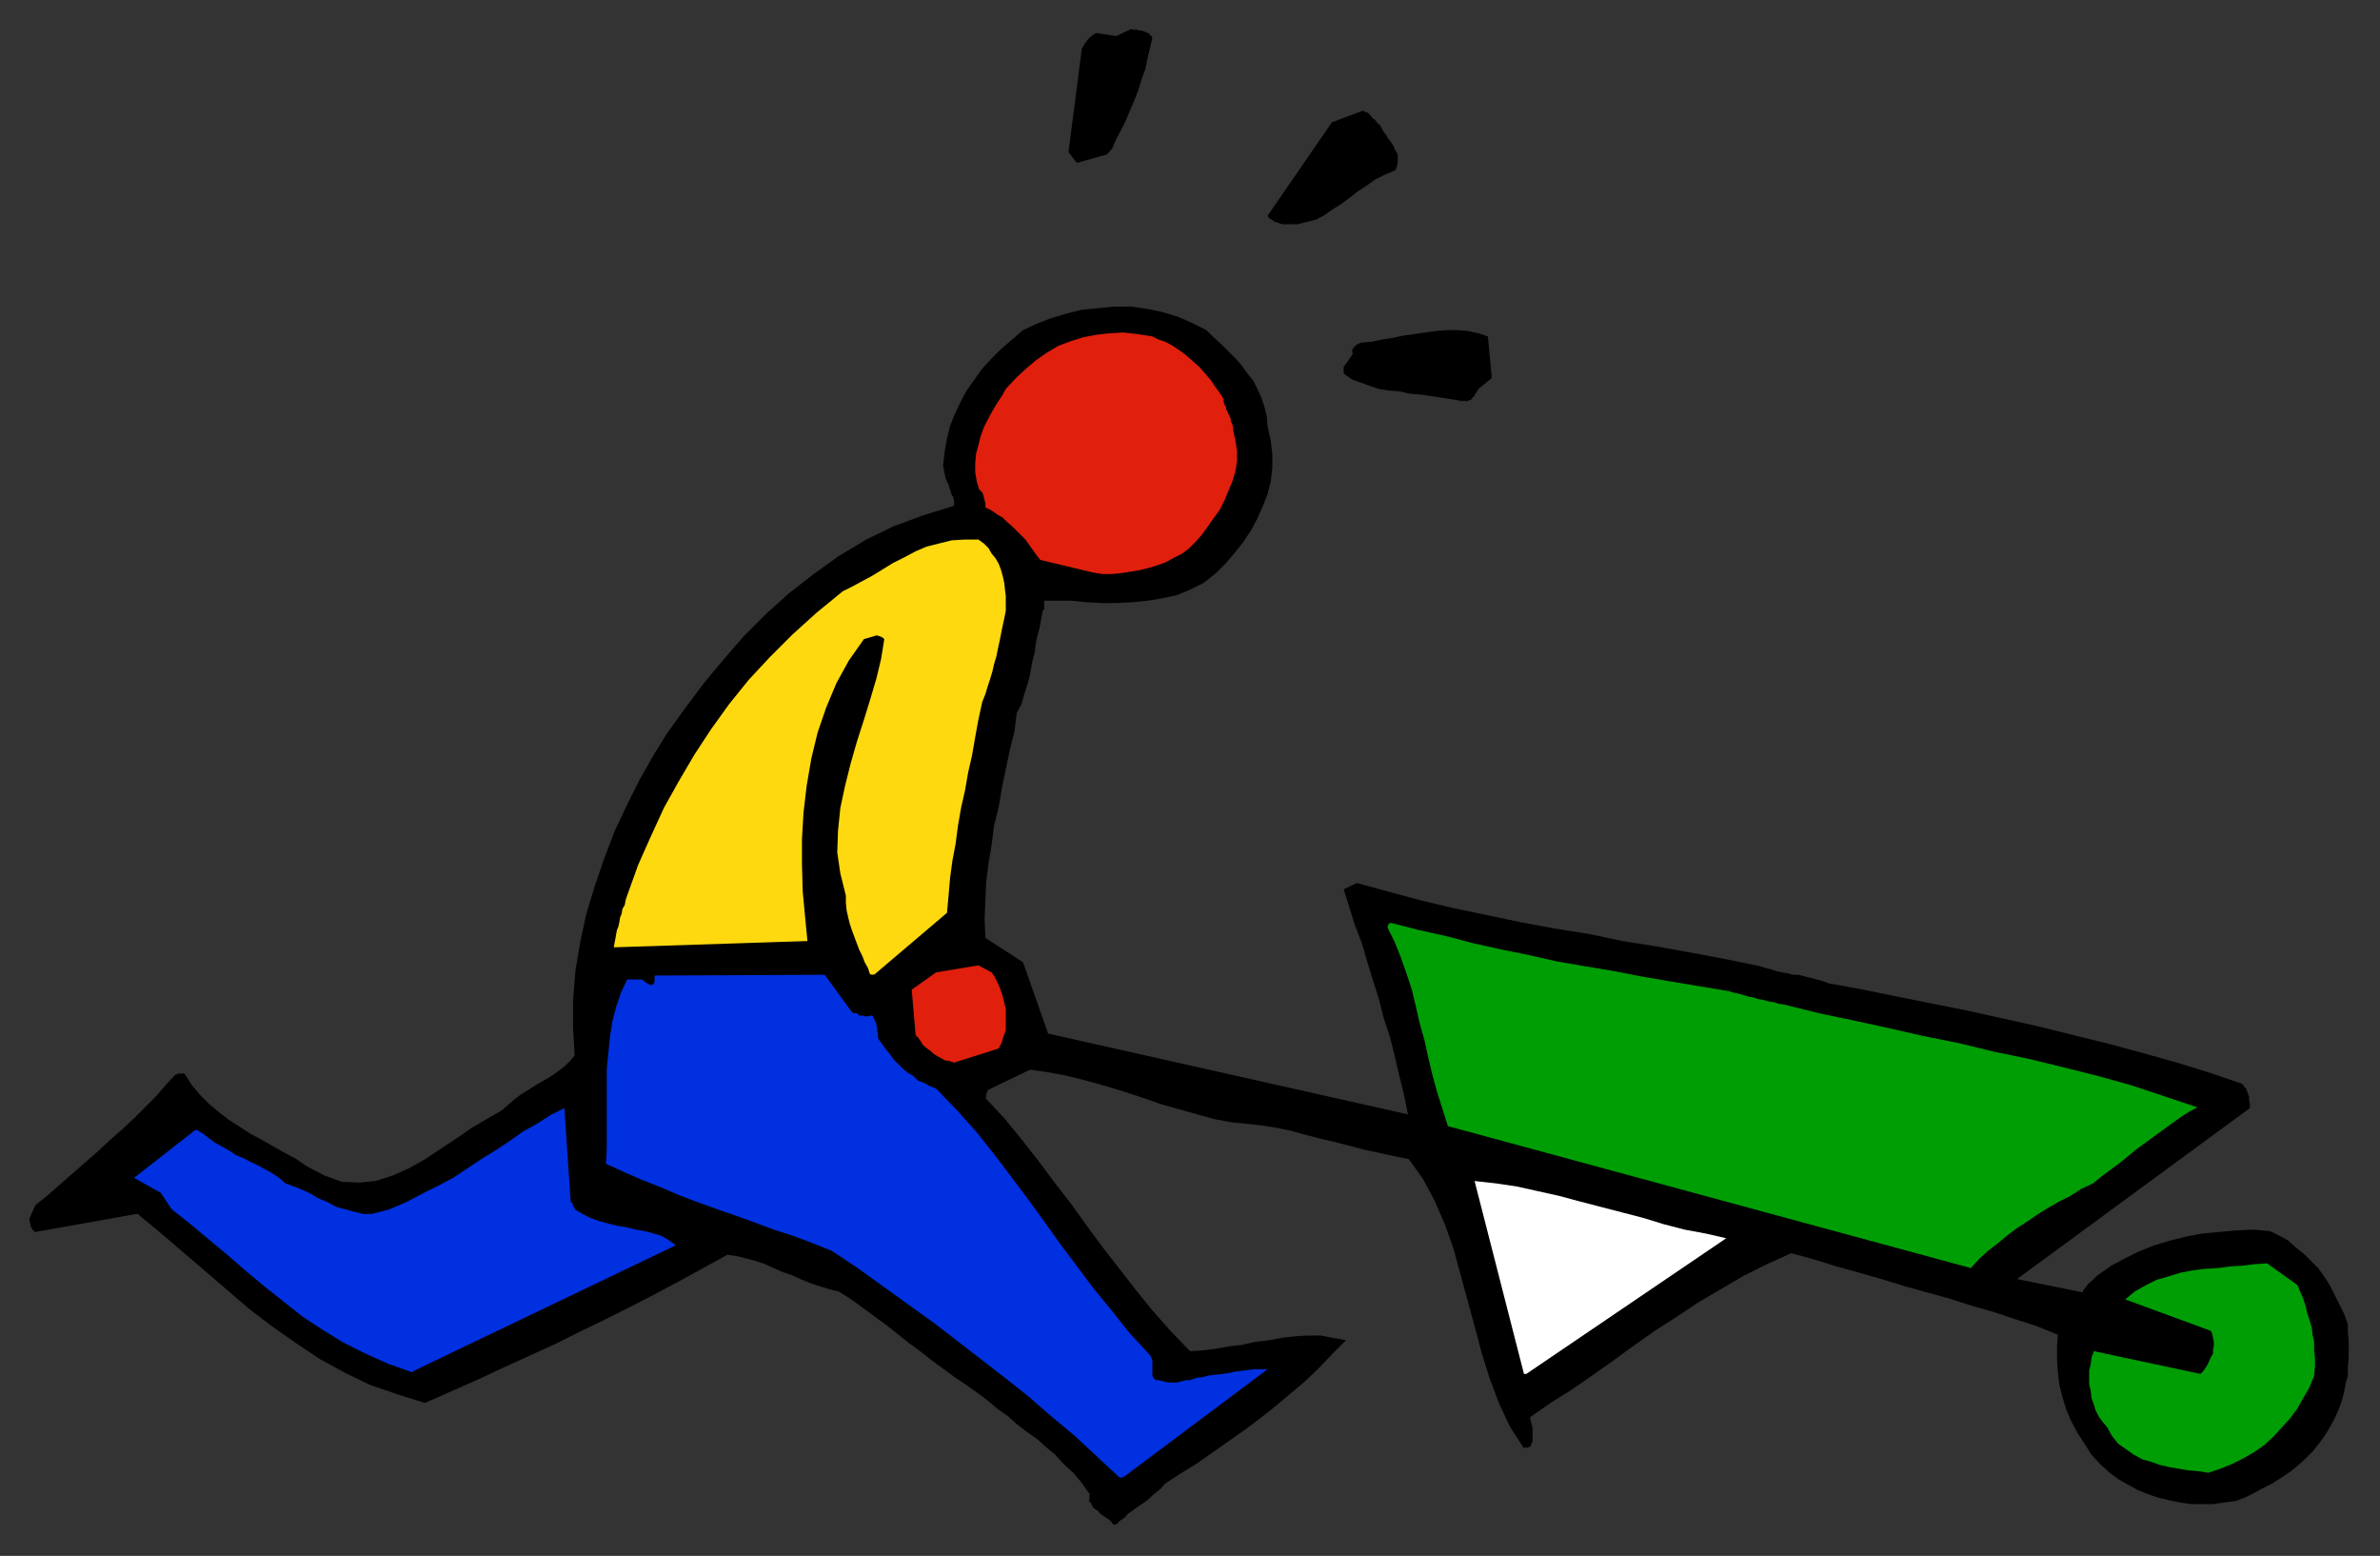 <?xml version="1.0" encoding="UTF-8" standalone="no"?>
<svg
   xmlns:dc="http://purl.org/dc/elements/1.1/"
   xmlns:cc="http://creativecommons.org/ns#"
   xmlns:rdf="http://www.w3.org/1999/02/22-rdf-syntax-ns#"
   xmlns:svg="http://www.w3.org/2000/svg"
   xmlns="http://www.w3.org/2000/svg"
   xmlns:sodipodi="http://sodipodi.sourceforge.net/DTD/sodipodi-0.dtd"
   xmlns:inkscape="http://www.inkscape.org/namespaces/inkscape"
   version="1.0"
   width="129.808mm"
   height="84.834mm"
   id="svg29"
   sodipodi:docname="CCM01298.WMF">
  <rect width="100%" height="100%" fill="#333333" stroke="none"/>
  <sodipodi:namedview
     pagecolor="#ffffff"
     bordercolor="#666666"
     borderopacity="1"
     objecttolerance="10"
     gridtolerance="10"
     guidetolerance="10"
     inkscape:pageopacity="0"
     inkscape:pageshadow="2"
     inkscape:window-width="640"
     inkscape:window-height="480"
     id="namedview31" />
  <defs
     id="defs3">
    <pattern
       id="WMFhbasepattern"
       patternUnits="userSpaceOnUse"
       width="6"
       height="6"
       x="0"
       y="0" />
  </defs>
  <path
     style="fill:#000000;fill-rule:evenodd;fill-opacity:1;stroke:none;"
     d="  M 229.472,314.172   L 229.633,314.172   L 229.633,314.172   L 229.633,314.172   L 229.633,314.172   L 229.795,314.172   L 229.957,314.172   L 229.957,314.172   L 230.118,314.172   L 230.118,314.172   L 230.118,314.172   L 230.118,314.172   L 230.118,314.172   L 230.926,313.364   L 231.896,312.718   L 232.542,311.91   L 233.35,311.425   L 234.158,310.779   L 235.128,310.132   L 236.097,309.486   L 236.905,308.839   L 237.552,308.193   L 238.36,307.546   L 239.329,306.738   L 240.137,305.769   L 243.369,303.668   L 246.763,301.567   L 249.995,299.304   L 253.227,297.042   L 256.459,294.779   L 259.691,292.355   L 262.761,289.931   L 265.832,287.345   L 268.902,284.759   L 271.811,282.012   L 274.558,279.103   L 277.467,276.194   L 274.72,275.709   L 272.296,275.224   L 269.548,275.224   L 266.963,275.386   L 264.216,275.709   L 261.63,276.194   L 258.883,276.517   L 255.974,277.163   L 253.227,277.487   L 250.48,277.971   L 247.894,278.295   L 245.309,278.456   L 241.269,274.254   L 237.552,270.053   L 234.158,265.851   L 230.765,261.487   L 227.371,257.124   L 224.139,252.76   L 220.907,248.235   L 217.513,243.871   L 214.281,239.508   L 210.726,234.983   L 207.171,230.619   L 203.131,226.256   L 203.293,226.094   L 203.293,225.933   L 203.293,225.933   L 203.293,225.771   L 203.293,225.609   L 203.293,225.448   L 203.293,225.448   L 203.454,225.286   L 203.454,224.963   L 203.616,224.963   L 203.616,224.801   L 203.616,224.64   L 212.342,220.438   L 215.736,220.923   L 219.291,221.569   L 222.685,222.377   L 226.24,223.347   L 229.633,224.317   L 233.189,225.448   L 236.582,226.579   L 239.814,227.71   L 243.369,228.68   L 246.763,229.65   L 250.318,230.619   L 253.712,231.266   L 256.944,231.589   L 259.853,231.912   L 263.084,232.397   L 266.155,233.044   L 269.064,233.852   L 272.134,234.66   L 275.043,235.306   L 278.113,236.114   L 281.184,236.922   L 284.254,237.569   L 287.163,238.215   L 290.395,238.862   L 293.304,242.902   L 295.728,247.427   L 297.828,252.275   L 299.606,257.285   L 301.06,262.618   L 302.515,267.952   L 303.969,273.285   L 305.424,278.78   L 307.04,283.951   L 308.979,289.123   L 311.241,293.971   L 314.15,298.496   L 314.15,298.334   L 314.15,298.334   L 314.15,298.334   L 314.312,298.334   L 314.473,298.334   L 314.473,298.334   L 314.635,298.334   L 314.796,298.334   L 314.958,298.334   L 314.958,298.334   L 315.12,298.173   L 315.443,298.173   L 315.604,297.85   L 315.766,297.365   L 315.928,296.88   L 315.928,296.395   L 315.928,295.91   L 315.928,295.264   L 315.928,294.779   L 315.928,294.294   L 315.766,293.648   L 315.604,293.001   L 315.443,292.516   L 315.443,292.032   L 319.644,289.123   L 324.008,286.375   L 328.209,283.466   L 332.572,280.396   L 336.774,277.325   L 341.137,274.254   L 345.662,271.345   L 350.025,268.436   L 354.712,265.689   L 359.398,262.942   L 364.246,260.517   L 369.256,258.255   L 373.942,259.548   L 378.628,261.002   L 383.315,262.295   L 387.84,263.588   L 392.526,265.043   L 397.212,266.335   L 401.899,267.628   L 406.424,269.083   L 410.948,270.376   L 415.312,271.83   L 419.836,273.285   L 424.2,275.062   L 424.038,277.487   L 424.038,280.234   L 424.2,282.658   L 424.523,285.406   L 425.169,287.991   L 425.977,290.577   L 426.947,292.84   L 428.24,295.264   L 429.694,297.526   L 431.148,299.789   L 432.926,301.728   L 434.865,303.506   L 436.643,304.799   L 438.582,305.93   L 440.683,307.062   L 442.622,307.87   L 445.046,308.678   L 447.147,309.162   L 449.409,309.647   L 451.671,309.971   L 453.934,309.971   L 456.196,309.971   L 458.459,309.647   L 460.883,309.324   L 462.66,308.678   L 464.599,307.708   L 466.377,306.738   L 468.316,305.769   L 470.094,304.637   L 472.033,303.344   L 473.649,302.052   L 475.265,300.597   L 476.719,299.143   L 478.012,297.526   L 479.305,295.749   L 480.275,294.133   L 481.244,292.355   L 482.052,290.577   L 482.699,288.799   L 483.183,287.022   L 483.507,285.244   L 483.991,283.466   L 483.991,281.689   L 484.153,279.749   L 484.153,277.971   L 484.153,276.194   L 483.991,274.578   L 483.991,272.962   L 483.183,270.699   L 482.214,268.76   L 481.244,266.82   L 480.275,264.881   L 479.143,263.103   L 477.851,261.325   L 476.396,259.871   L 474.942,258.416   L 473.326,257.124   L 471.71,255.669   L 469.932,254.699   L 467.993,253.73   L 464.599,253.407   L 460.883,253.568   L 457.489,253.891   L 453.934,254.215   L 450.54,254.861   L 447.308,255.669   L 444.076,256.639   L 440.844,257.932   L 437.935,259.386   L 435.188,260.841   L 432.441,262.78   L 430.179,264.881   L 430.179,265.043   L 430.017,265.204   L 429.856,265.366   L 429.694,265.527   L 429.694,265.689   L 429.532,265.851   L 429.532,265.851   L 429.371,266.012   L 429.371,266.174   L 429.371,266.335   L 429.371,266.335   L 429.371,266.335   L 415.796,263.588   L 463.791,228.357   L 463.791,227.872   L 463.791,227.387   L 463.63,226.902   L 463.63,226.417   L 463.63,225.933   L 463.468,225.609   L 463.307,225.125   L 463.145,224.64   L 462.983,224.317   L 462.66,223.993   L 462.499,223.67   L 462.175,223.347   L 455.55,221.084   L 448.763,218.983   L 441.814,217.044   L 434.704,215.105   L 427.432,213.327   L 420.321,211.549   L 413.049,209.933   L 405.777,208.317   L 398.505,206.862   L 391.233,205.408   L 384.123,203.953   L 377.012,202.661   L 375.72,202.176   L 374.427,201.853   L 373.296,201.529   L 372.003,201.206   L 370.71,200.883   L 369.579,200.883   L 368.448,200.56   L 367.316,200.398   L 366.024,200.075   L 365.054,199.752   L 363.761,199.428   L 362.792,199.105   L 355.681,197.651   L 348.732,196.358   L 341.622,195.065   L 334.512,193.934   L 327.563,192.479   L 320.452,191.348   L 313.504,190.055   L 306.555,188.6   L 299.606,187.146   L 292.819,185.53   L 286.193,183.752   L 279.729,181.974   L 276.982,183.267   L 278.113,186.823   L 279.244,190.54   L 280.699,194.257   L 281.83,198.135   L 282.961,201.853   L 284.254,205.893   L 285.224,209.771   L 286.516,213.65   L 287.486,217.529   L 288.456,221.731   L 289.425,225.609   L 290.233,229.65   L 216.059,213.004   L 210.888,198.297   L 203.131,193.287   L 202.969,189.408   L 203.131,185.53   L 203.293,181.813   L 203.777,177.934   L 204.424,174.055   L 204.909,170.177   L 205.878,166.298   L 206.525,162.419   L 207.333,158.541   L 208.141,154.662   L 209.11,150.783   L 209.595,146.905   L 210.565,145.127   L 211.049,143.349   L 211.696,141.41   L 212.181,139.632   L 212.504,138.016   L 212.827,136.238   L 213.312,134.461   L 213.473,132.845   L 213.797,131.228   L 214.281,129.451   L 214.605,127.673   L 214.928,125.895   L 215.089,125.734   L 215.251,125.572   L 215.251,125.249   L 215.251,125.087   L 215.251,124.926   L 215.251,124.764   L 215.251,124.602   L 215.251,124.279   L 215.251,124.279   L 215.251,124.117   L 215.251,123.956   L 215.251,123.794   L 217.998,123.794   L 220.907,123.794   L 223.977,124.117   L 227.048,124.279   L 230.118,124.279   L 233.35,124.117   L 236.582,123.794   L 239.491,123.309   L 242.561,122.663   L 245.309,121.532   L 248.217,120.077   L 250.803,117.976   L 252.742,116.037   L 254.52,113.936   L 256.297,111.673   L 257.913,109.249   L 259.206,106.825   L 260.337,104.239   L 261.307,101.815   L 261.953,99.229   L 262.276,96.482   L 262.276,93.573   L 261.953,90.826   L 261.307,87.917   L 261.145,85.816   L 260.661,83.876   L 260.014,81.937   L 259.206,80.159   L 258.398,78.543   L 257.105,76.927   L 255.974,75.311   L 254.681,73.856   L 253.227,72.402   L 251.773,70.947   L 250.157,69.493   L 248.702,68.038   L 245.793,66.584   L 242.885,65.291   L 239.653,64.321   L 236.582,63.675   L 233.189,63.19   L 229.633,63.19   L 226.401,63.513   L 223.008,63.836   L 219.776,64.645   L 216.544,65.614   L 213.635,66.745   L 210.888,68.038   L 208.625,69.978   L 206.363,71.917   L 204.262,74.018   L 202.485,75.957   L 200.869,78.22   L 199.253,80.482   L 197.96,82.907   L 196.829,85.331   L 195.859,87.755   L 195.213,90.341   L 194.728,93.088   L 194.405,95.997   L 194.566,96.805   L 194.728,97.613   L 194.889,98.421   L 195.213,99.229   L 195.536,99.876   L 195.697,100.522   L 196.021,101.33   L 196.182,101.977   L 196.505,102.462   L 196.667,103.108   L 196.667,103.754   L 196.667,104.239   L 190.365,106.179   L 184.224,108.441   L 178.568,111.189   L 172.912,114.582   L 167.741,118.299   L 162.731,122.178   L 157.883,126.542   L 153.358,131.067   L 149.157,135.915   L 145.117,140.763   L 141.238,145.935   L 137.521,151.107   L 134.613,155.793   L 131.865,160.642   L 129.28,165.813   L 126.694,171.308   L 124.593,176.803   L 122.654,182.459   L 120.877,188.277   L 119.584,194.257   L 118.614,200.075   L 118.129,206.054   L 118.129,211.711   L 118.453,217.529   L 117.483,218.66   L 116.352,219.791   L 115.059,220.761   L 113.928,221.569   L 112.635,222.377   L 111.181,223.185   L 109.888,223.993   L 108.595,224.801   L 107.302,225.609   L 106.009,226.579   L 104.717,227.71   L 103.424,228.842   L 100.353,230.619   L 97.283,232.397   L 94.051,234.66   L 90.819,236.761   L 87.426,239.023   L 84.194,240.801   L 80.962,242.255   L 77.406,243.387   L 74.013,243.71   L 70.458,243.548   L 66.902,242.255   L 63.186,240.316   L 61.085,238.862   L 58.661,237.569   L 56.398,236.276   L 54.136,234.983   L 51.712,233.69   L 49.45,232.235   L 47.187,230.781   L 45.086,229.165   L 43.147,227.549   L 41.208,225.609   L 39.592,223.67   L 38.138,221.408   L 37.976,221.246   L 37.814,221.246   L 37.653,221.246   L 37.491,221.246   L 37.33,221.246   L 37.168,221.246   L 37.006,221.246   L 36.845,221.246   L 36.683,221.246   L 36.522,221.408   L 36.36,221.408   L 36.037,221.569   L 34.098,223.67   L 32.158,225.933   L 29.896,228.195   L 27.634,230.458   L 25.21,232.72   L 22.624,234.983   L 20.2,237.245   L 17.614,239.508   L 15.029,241.771   L 12.443,244.033   L 9.858,246.296   L 7.272,248.397   L 5.979,251.306   L 6.141,251.467   L 6.141,251.79   L 6.141,251.952   L 6.302,252.275   L 6.302,252.437   L 6.302,252.76   L 6.464,252.922   L 6.626,253.245   L 6.626,253.407   L 6.949,253.568   L 7.11,253.891   L 7.272,253.891   L 28.118,250.174   L 28.28,250.174   L 28.28,250.174   L 28.28,250.174   L 28.442,250.174   L 28.442,250.174   L 28.603,250.336   L 28.603,250.336   L 28.603,250.336   L 28.765,250.498   L 28.765,250.498   L 28.765,250.498   L 28.765,250.498   L 33.451,254.376   L 37.976,258.255   L 42.501,262.134   L 47.026,266.012   L 51.55,269.891   L 56.237,273.446   L 61.085,276.84   L 65.933,280.072   L 70.942,282.82   L 76.275,285.406   L 81.931,287.345   L 87.587,289.123   L 93.081,286.698   L 98.576,284.274   L 103.747,281.85   L 109.08,279.426   L 114.413,277.002   L 119.584,274.416   L 124.593,271.992   L 129.765,269.406   L 134.774,266.82   L 139.945,264.073   L 144.955,261.325   L 149.965,258.578   L 152.065,258.901   L 154.005,259.386   L 155.782,259.871   L 157.721,260.517   L 159.499,261.325   L 161.277,262.134   L 163.216,262.78   L 164.993,263.588   L 166.933,264.396   L 168.872,265.043   L 170.973,265.689   L 172.912,266.174   L 175.497,267.79   L 177.921,269.568   L 180.345,271.345   L 182.769,273.123   L 185.032,274.901   L 187.456,276.84   L 189.88,278.618   L 192.142,280.396   L 194.566,282.173   L 196.99,283.951   L 199.414,285.567   L 201.677,287.183   L 203.616,288.638   L 205.717,290.416   L 207.817,291.87   L 209.595,293.486   L 211.696,295.102   L 213.797,296.557   L 215.574,298.173   L 217.513,299.789   L 219.291,301.728   L 221.23,303.506   L 223.008,305.607   L 224.462,307.708   L 224.462,307.708   L 224.624,307.87   L 224.624,308.031   L 224.624,308.193   L 224.462,308.193   L 224.624,308.354   L 224.462,308.516   L 224.624,308.678   L 224.624,308.839   L 224.462,309.001   L 224.624,309.162   L 224.462,309.324   L 224.947,309.809   L 225.109,310.294   L 225.432,310.779   L 225.917,311.102   L 226.401,311.425   L 226.725,311.91   L 227.209,312.233   L 227.694,312.556   L 228.179,312.88   L 228.664,313.203   L 229.149,313.688   L 229.472,314.172   L 229.472,314.172  z "
     id="path5" />
  <path
     style="fill:#0030e0;fill-rule:evenodd;fill-opacity:1;stroke:none;"
     d="  M 231.734,304.314   L 261.307,282.173   L 259.853,282.173   L 258.56,282.173   L 257.267,282.335   L 255.974,282.497   L 254.681,282.658   L 253.227,282.981   L 251.934,283.143   L 250.48,283.305   L 249.187,283.466   L 247.894,283.789   L 246.601,283.951   L 245.309,284.436   L 244.501,284.436   L 243.854,284.598   L 243.208,284.759   L 242.561,284.921   L 241.915,284.921   L 241.269,284.921   L 240.784,284.921   L 240.137,284.759   L 239.491,284.598   L 238.845,284.436   L 238.36,284.436   L 237.875,284.113   L 237.713,283.789   L 237.552,283.466   L 237.552,283.143   L 237.552,282.658   L 237.552,282.173   L 237.552,281.689   L 237.552,281.204   L 237.552,280.88   L 237.552,280.396   L 237.39,279.911   L 237.229,279.588   L 237.067,279.264   L 232.865,274.739   L 229.149,270.053   L 225.432,265.527   L 222.038,261.002   L 218.645,256.477   L 215.413,251.952   L 212.019,247.265   L 208.625,242.74   L 205.07,238.053   L 201.353,233.367   L 197.313,228.842   L 192.95,224.317   L 191.657,223.832   L 190.526,223.185   L 189.233,222.7   L 188.264,221.731   L 187.133,221.084   L 186.163,220.276   L 185.193,219.307   L 184.224,218.337   L 183.416,217.206   L 182.608,216.236   L 181.8,215.105   L 180.992,213.973   L 180.992,213.489   L 180.992,213.004   L 180.83,212.519   L 180.83,212.196   L 180.83,211.711   L 180.669,211.388   L 180.669,211.064   L 180.507,210.58   L 180.345,210.256   L 180.184,209.933   L 180.022,209.61   L 179.861,209.287   L 179.537,209.287   L 179.214,209.448   L 178.891,209.448   L 178.568,209.448   L 178.245,209.448   L 177.921,209.287   L 177.598,209.287   L 177.113,209.287   L 176.952,209.125   L 176.629,208.802   L 176.144,208.802   L 175.659,208.64   L 170.003,200.883   L 134.936,201.044   L 134.936,201.044   L 134.936,201.206   L 134.936,201.368   L 134.936,201.368   L 134.936,201.529   L 134.936,201.691   L 134.936,201.853   L 134.936,201.853   L 134.936,202.176   L 134.936,202.337   L 134.936,202.337   L 134.774,202.661   L 134.613,202.822   L 134.451,202.984   L 134.289,202.984   L 133.966,202.984   L 133.805,202.822   L 133.643,202.822   L 133.481,202.661   L 133.158,202.499   L 132.997,202.337   L 132.673,202.176   L 132.512,201.853   L 132.027,201.853   L 129.28,201.853   L 127.987,204.6   L 127.017,207.509   L 126.209,210.58   L 125.725,213.812   L 125.401,217.044   L 125.078,220.276   L 125.078,223.508   L 125.078,226.902   L 125.078,230.135   L 125.078,233.367   L 125.078,236.599   L 124.917,239.831   L 128.795,241.609   L 132.512,243.225   L 136.229,244.68   L 139.945,246.296   L 143.824,247.75   L 147.864,249.205   L 151.581,250.498   L 155.621,251.952   L 159.499,253.407   L 163.539,254.699   L 167.417,256.154   L 171.457,257.77   L 176.79,261.325   L 181.961,265.043   L 187.133,268.76   L 192.304,272.477   L 197.152,276.194   L 202.161,280.072   L 207.171,283.951   L 211.857,287.668   L 216.705,291.87   L 221.553,295.91   L 226.24,300.274   L 230.926,304.637   L 230.926,304.476   L 230.926,304.476   L 231.088,304.476   L 231.088,304.476   L 231.249,304.476   L 231.411,304.476   L 231.411,304.476   L 231.573,304.314   L 231.573,304.314   L 231.734,304.314   L 231.734,304.314   L 231.734,304.314   L 231.734,304.314  z "
     id="path7" />
  <path
     style="fill:#009e05;fill-rule:evenodd;fill-opacity:1;stroke:none;"
     d="  M 455.227,303.506   L 457.651,302.698   L 460.075,301.728   L 462.337,300.597   L 464.599,299.304   L 466.7,297.85   L 468.639,296.072   L 470.255,294.294   L 472.033,292.355   L 473.487,290.416   L 474.78,288.153   L 476.073,285.89   L 477.043,283.466   L 477.204,281.689   L 477.204,279.911   L 477.043,278.295   L 477.043,276.517   L 476.719,275.062   L 476.558,273.608   L 476.073,271.992   L 475.588,270.537   L 475.265,269.083   L 474.78,267.628   L 474.134,266.174   L 473.649,264.881   L 467.347,260.356   L 464.761,260.517   L 462.175,260.841   L 459.59,261.002   L 457.166,261.325   L 454.419,261.487   L 451.995,261.81   L 449.409,262.295   L 446.823,263.103   L 444.561,263.75   L 442.299,264.881   L 440.036,266.174   L 438.097,267.79   L 455.711,274.254   L 456.035,274.901   L 456.196,275.709   L 456.358,276.517   L 456.358,277.325   L 456.196,278.133   L 456.196,278.941   L 455.711,279.749   L 455.388,280.557   L 455.065,281.204   L 454.58,282.012   L 454.095,282.658   L 453.611,283.143   L 431.633,278.456   L 431.148,279.749   L 430.987,281.042   L 430.664,282.497   L 430.664,283.951   L 430.664,285.244   L 430.987,286.698   L 431.148,288.153   L 431.633,289.446   L 431.956,290.577   L 432.603,291.87   L 433.411,293.001   L 434.38,294.133   L 435.35,295.91   L 436.643,297.526   L 438.259,298.658   L 439.875,299.789   L 441.652,300.759   L 443.43,301.243   L 445.207,301.89   L 447.308,302.375   L 449.247,302.698   L 451.187,303.021   L 453.126,303.183   L 455.227,303.506   L 455.227,303.506  z "
     id="path9" />
  <path
     style="fill:#ffffff;fill-rule:evenodd;fill-opacity:1;stroke:none;"
     d="  M 314.635,283.143   L 355.843,255.184   L 351.641,254.215   L 347.278,253.407   L 342.915,252.275   L 338.713,250.982   L 334.35,249.851   L 329.987,248.72   L 325.624,247.589   L 321.422,246.457   L 317.059,245.488   L 312.696,244.518   L 308.332,243.871   L 303.969,243.387   L 314.15,283.143   L 314.15,283.143   L 314.15,283.143   L 314.15,283.143   L 314.15,283.143   L 314.15,283.143   L 314.312,283.143   L 314.473,283.143   L 314.473,283.143   L 314.473,283.143   L 314.473,283.143   L 314.473,283.143   L 314.635,283.143   L 314.635,283.143  z "
     id="path11" />
  <path
     style="fill:#0030e0;fill-rule:evenodd;fill-opacity:1;stroke:none;"
     d="  M 85.325,282.497   L 139.299,256.639   L 138.006,255.669   L 136.39,254.699   L 134.774,254.215   L 132.997,253.73   L 131.057,253.407   L 129.118,252.922   L 127.179,252.598   L 125.24,252.114   L 123.462,251.629   L 121.685,250.982   L 120.069,250.174   L 118.453,249.205   L 118.453,248.881   L 118.291,248.72   L 118.129,248.558   L 118.129,248.397   L 118.129,248.235   L 117.968,248.073   L 117.968,247.912   L 117.806,247.75   L 117.806,247.75   L 117.806,247.75   L 117.806,247.75   L 117.645,247.75   L 116.352,228.357   L 113.443,229.811   L 110.696,231.589   L 107.787,233.205   L 105.04,235.144   L 102.131,237.084   L 99.222,238.862   L 96.313,240.801   L 93.405,242.74   L 90.334,244.356   L 87.102,245.972   L 83.709,247.75   L 80.315,249.205   L 78.538,249.689   L 76.598,250.174   L 74.821,250.174   L 72.882,249.689   L 71.104,249.205   L 69.326,248.72   L 67.549,247.75   L 65.61,246.942   L 63.994,245.972   L 62.216,245.164   L 60.6,244.518   L 58.822,243.871   L 57.53,242.74   L 56.075,241.771   L 54.621,240.962   L 53.166,240.154   L 51.712,239.508   L 50.258,238.7   L 48.642,238.053   L 47.187,237.084   L 45.733,236.276   L 44.278,235.468   L 42.986,234.498   L 41.693,233.528   L 41.531,233.367   L 41.531,233.367   L 41.37,233.367   L 41.046,233.205   L 41.046,233.044   L 40.885,233.044   L 40.562,232.882   L 40.562,232.882   L 40.562,232.882   L 40.4,232.882   L 40.4,232.882   L 40.238,232.882   L 27.634,242.74   L 33.128,245.811   L 35.39,249.205   L 39.269,252.275   L 43.147,255.507   L 47.026,258.74   L 50.742,261.972   L 54.621,265.204   L 58.499,268.275   L 62.378,271.345   L 66.579,274.093   L 70.781,276.679   L 75.306,278.941   L 79.992,281.042   L 85.002,282.82   L 85.163,282.658   L 85.163,282.658   L 85.163,282.658   L 85.163,282.658   L 85.163,282.658   L 85.163,282.658   L 85.163,282.658   L 85.325,282.497   L 85.325,282.497   L 85.325,282.497   L 85.325,282.497   L 85.325,282.497   L 85.325,282.497  z "
     id="path13" />
  <path
     style="fill:#009e05;fill-rule:evenodd;fill-opacity:1;stroke:none;"
     d="  M 406.262,261.325   L 408.04,259.386   L 409.817,257.77   L 411.918,256.154   L 413.857,254.538   L 415.796,253.083   L 418.059,251.629   L 420.16,250.174   L 422.26,248.881   L 424.523,247.589   L 426.785,246.457   L 429.048,245.003   L 431.472,243.871   L 433.249,242.417   L 435.188,240.962   L 436.966,239.67   L 438.743,238.215   L 440.521,236.761   L 442.299,235.468   L 444.076,234.175   L 445.854,232.882   L 447.631,231.589   L 449.409,230.296   L 451.187,229.165   L 452.964,228.195   L 446.177,225.933   L 439.39,223.67   L 432.441,221.731   L 425.331,219.953   L 418.059,218.175   L 410.948,216.721   L 403.676,214.943   L 396.404,213.489   L 389.294,211.872   L 381.86,210.256   L 374.912,208.802   L 367.801,207.024   L 366.67,206.862   L 365.7,206.539   L 364.569,206.378   L 363.438,206.054   L 362.468,205.893   L 361.499,205.57   L 360.529,205.408   L 359.398,205.085   L 358.428,204.762   L 357.459,204.6   L 356.489,204.277   L 355.52,204.115   L 349.702,203.145   L 343.884,202.176   L 338.228,201.206   L 332.411,200.075   L 326.593,199.105   L 320.937,198.135   L 315.281,196.843   L 309.625,195.711   L 303.808,194.418   L 298.313,192.964   L 292.496,191.671   L 286.84,190.217   L 286.678,190.217   L 286.678,190.217   L 286.678,190.217   L 286.678,190.217   L 286.516,190.217   L 286.516,190.217   L 286.355,190.378   L 286.193,190.378   L 286.193,190.54   L 286.193,190.701   L 286.032,190.863   L 286.032,191.186   L 287.486,194.095   L 288.779,197.327   L 289.91,200.56   L 291.041,203.953   L 291.849,207.347   L 292.657,210.903   L 293.627,214.297   L 294.435,218.014   L 295.243,221.408   L 296.212,224.963   L 297.344,228.518   L 298.475,232.074   L 406.262,261.325   L 406.262,261.325  z "
     id="path15" />
  <path
     style="fill:#e01f0d;fill-rule:evenodd;fill-opacity:1;stroke:none;"
     d="  M 196.667,218.983   L 205.878,216.074   L 206.525,214.781   L 206.848,213.65   L 207.333,212.357   L 207.333,210.903   L 207.333,209.448   L 207.333,207.994   L 207.009,206.539   L 206.686,205.246   L 206.201,203.792   L 205.717,202.661   L 205.07,201.368   L 204.424,200.398   L 201.677,198.944   L 192.95,200.398   L 187.941,203.953   L 188.749,213.327   L 189.233,213.812   L 189.718,214.458   L 190.203,215.266   L 190.688,215.751   L 191.334,216.236   L 191.981,216.721   L 192.465,217.206   L 193.273,217.69   L 193.92,218.014   L 194.728,218.499   L 195.697,218.66   L 196.667,218.983   L 196.667,218.983  z "
     id="path17" />
  <path
     style="fill:#ffd90f;fill-rule:evenodd;fill-opacity:1;stroke:none;"
     d="  M 180.184,200.883   L 195.213,188.116   L 195.536,184.56   L 195.859,180.843   L 196.344,177.288   L 196.99,173.894   L 197.475,170.177   L 198.121,166.46   L 198.929,162.904   L 199.576,159.187   L 200.384,155.632   L 201.03,151.915   L 201.677,148.359   L 202.485,144.642   L 203.131,143.026   L 203.616,141.41   L 204.101,139.955   L 204.585,138.339   L 204.909,136.885   L 205.393,135.269   L 205.717,133.653   L 206.04,132.198   L 206.363,130.582   L 206.686,128.966   L 207.009,127.511   L 207.333,125.895   L 207.333,124.441   L 207.333,122.825   L 207.171,121.532   L 207.009,120.077   L 206.686,118.623   L 206.363,117.491   L 205.878,116.199   L 205.232,115.067   L 204.424,114.098   L 203.777,112.966   L 202.808,111.997   L 201.677,111.189   L 198.929,111.189   L 196.182,111.35   L 193.597,111.997   L 191.011,112.643   L 188.749,113.613   L 186.325,114.906   L 184.062,116.037   L 181.961,117.33   L 179.861,118.623   L 177.76,119.754   L 175.659,120.885   L 173.72,121.855   L 168.387,126.218   L 163.377,130.744   L 158.691,135.43   L 154.328,140.117   L 150.288,145.127   L 146.571,150.299   L 143.177,155.47   L 139.945,160.965   L 136.875,166.46   L 134.128,172.439   L 131.542,178.257   L 129.28,184.56   L 128.957,185.53   L 128.795,186.499   L 128.31,187.308   L 128.149,188.277   L 127.825,189.085   L 127.664,190.055   L 127.502,190.863   L 127.179,191.671   L 127.017,192.479   L 126.856,193.449   L 126.694,194.257   L 126.533,195.226   L 166.448,193.934   L 165.963,188.924   L 165.478,183.752   L 165.317,178.257   L 165.317,172.924   L 165.64,167.429   L 166.286,161.935   L 167.256,156.278   L 168.549,150.945   L 170.326,145.773   L 172.427,140.763   L 175.013,136.077   L 178.083,131.713   L 180.83,130.905   L 180.992,131.067   L 181.153,131.067   L 181.315,131.067   L 181.315,131.067   L 181.477,131.228   L 181.638,131.228   L 181.8,131.228   L 181.8,131.39   L 181.961,131.39   L 182.123,131.552   L 182.285,131.713   L 182.285,131.713   L 181.638,135.754   L 180.669,139.794   L 179.376,144.157   L 178.083,148.359   L 176.629,152.884   L 175.336,157.409   L 174.205,161.935   L 173.235,166.46   L 172.75,171.146   L 172.589,175.672   L 173.235,180.035   L 174.366,184.56   L 174.366,186.015   L 174.528,187.631   L 174.851,189.085   L 175.174,190.378   L 175.659,191.833   L 176.144,193.126   L 176.629,194.418   L 177.113,195.711   L 177.76,197.004   L 178.245,198.297   L 178.891,199.428   L 179.376,200.883   L 179.376,200.883   L 179.376,200.721   L 179.537,200.883   L 179.537,200.721   L 179.699,200.883   L 179.861,200.883   L 179.861,200.883   L 180.022,200.883   L 180.022,200.721   L 180.184,200.883   L 180.184,200.721   L 180.184,200.883   L 180.184,200.883  z "
     id="path19" />
  <path
     style="fill:#e01f0d;fill-rule:evenodd;fill-opacity:1;stroke:none;"
     d="  M 225.27,117.976   L 227.209,118.299   L 229.149,118.299   L 230.926,118.138   L 233.027,117.815   L 234.966,117.491   L 236.905,117.007   L 238.521,116.522   L 240.299,115.875   L 242.077,114.906   L 243.693,114.098   L 245.147,112.966   L 246.44,111.673   L 247.733,110.219   L 249.025,108.441   L 250.157,106.825   L 251.449,105.047   L 252.419,103.108   L 253.227,101.169   L 254.035,99.229   L 254.681,97.128   L 255.005,95.027   L 255.005,92.927   L 254.681,90.826   L 254.197,88.563   L 254.197,88.078   L 254.035,87.432   L 253.712,86.785   L 253.712,86.3   L 253.389,85.654   L 253.227,85.331   L 253.065,84.846   L 252.742,84.361   L 252.742,83.876   L 252.419,83.391   L 252.257,82.907   L 252.257,82.26   L 251.449,80.967   L 250.48,79.674   L 249.51,78.22   L 248.379,76.927   L 247.248,75.634   L 245.793,74.341   L 244.501,73.21   L 243.208,72.24   L 241.753,71.271   L 240.299,70.463   L 238.845,69.978   L 237.552,69.331   L 234.481,68.846   L 231.573,68.523   L 228.664,68.685   L 225.917,69.008   L 223.331,69.493   L 220.745,70.301   L 218.16,71.271   L 215.736,72.725   L 213.635,74.18   L 211.534,75.957   L 209.433,77.897   L 207.333,80.159   L 206.525,81.614   L 205.555,83.068   L 204.585,84.684   L 203.616,86.462   L 202.808,88.078   L 202.161,89.856   L 201.677,91.795   L 201.192,93.573   L 201.03,95.512   L 201.03,97.29   L 201.353,99.229   L 201.838,100.845   L 202.161,101.169   L 202.485,101.492   L 202.646,101.815   L 202.646,101.977   L 202.808,102.462   L 202.808,102.623   L 202.969,102.946   L 202.969,103.27   L 203.131,103.593   L 203.131,103.916   L 203.131,104.239   L 203.131,104.563   L 204.424,105.209   L 205.555,106.017   L 206.686,106.663   L 207.656,107.633   L 208.625,108.441   L 209.595,109.411   L 210.565,110.381   L 211.373,111.189   L 212.181,112.32   L 212.989,113.451   L 213.797,114.582   L 214.443,115.39   L 225.27,117.976   L 225.27,117.976  z "
     id="path21" />
  <path
     style="fill:#000000;fill-rule:evenodd;fill-opacity:1;stroke:none;"
     d="  M 301.06,82.583   L 301.06,82.583   L 301.222,82.745   L 301.384,82.583   L 301.545,82.745   L 301.545,82.583   L 301.707,82.583   L 301.868,82.583   L 302.03,82.583   L 302.03,82.745   L 302.192,82.583   L 302.353,82.745   L 302.515,82.583   L 302.676,82.583   L 303,82.422   L 303.161,82.422   L 303.484,82.099   L 303.484,81.937   L 303.808,81.775   L 303.969,81.452   L 304.131,81.129   L 304.292,80.967   L 304.454,80.644   L 304.616,80.482   L 304.777,80.159   L 307.524,77.897   L 306.716,69.331   L 304.777,68.685   L 302.515,68.2   L 300.576,68.038   L 298.313,68.038   L 296.051,68.2   L 293.788,68.523   L 291.526,68.846   L 289.264,69.17   L 287.001,69.654   L 284.9,69.978   L 282.476,70.463   L 280.376,70.624   L 280.214,70.786   L 279.891,70.947   L 279.729,70.947   L 279.568,71.109   L 279.406,71.271   L 279.244,71.432   L 279.083,71.594   L 278.921,71.755   L 278.76,72.079   L 278.76,72.402   L 278.76,72.725   L 278.921,72.887   L 276.982,75.634   L 276.982,75.796   L 276.982,75.957   L 276.982,75.957   L 276.982,76.119   L 276.982,76.281   L 276.982,76.442   L 276.982,76.604   L 276.982,76.765   L 276.982,76.927   L 277.144,76.927   L 277.144,77.089   L 277.305,77.25   L 278.76,78.22   L 280.537,78.866   L 282.315,79.513   L 284.254,80.159   L 286.193,80.482   L 288.456,80.644   L 290.556,81.129   L 292.657,81.29   L 294.92,81.614   L 297.02,81.937   L 299.121,82.26   L 301.06,82.583   L 301.06,82.583  z "
     id="path23" />
  <path
     style="fill:#000000;fill-rule:evenodd;fill-opacity:1;stroke:none;"
     d="  M 265.347,46.221   L 267.448,46.221   L 269.387,45.736   L 271.326,45.251   L 273.104,44.282   L 274.72,43.15   L 276.497,42.019   L 278.275,40.726   L 279.891,39.433   L 281.668,38.302   L 283.446,37.009   L 285.385,36.039   L 287.648,35.07   L 287.971,34.262   L 288.132,33.454   L 288.132,32.645   L 288.132,31.837   L 287.648,31.029   L 287.324,30.221   L 286.84,29.413   L 286.193,28.605   L 285.708,27.797   L 285.224,27.151   L 284.739,26.343   L 284.416,25.696   L 283.931,25.373   L 283.608,24.888   L 283.284,24.565   L 282.961,24.403   L 282.638,23.918   L 282.476,23.757   L 282.153,23.434   L 281.992,23.272   L 281.668,23.11   L 281.507,23.11   L 281.184,22.949   L 281.022,22.787   L 274.558,25.211   L 261.307,44.443   L 261.469,44.766   L 261.63,44.928   L 261.792,45.09   L 262.115,45.251   L 262.438,45.413   L 262.761,45.736   L 263.084,45.736   L 263.408,45.898   L 263.892,46.059   L 264.377,46.221   L 264.862,46.221   L 265.347,46.221   L 265.347,46.221  z "
     id="path25" />
  <path
     style="fill:#000000;fill-rule:evenodd;fill-opacity:1;stroke:none;"
     d="  M 222.361,33.454   L 228.179,31.837   L 229.31,30.545   L 230.118,28.605   L 231.088,26.827   L 232.057,24.888   L 232.865,22.949   L 233.835,20.686   L 234.643,18.585   L 235.289,16.484   L 236.097,14.222   L 236.582,11.959   L 237.067,9.858   L 237.552,7.757   L 237.39,7.434   L 237.067,7.273   L 236.905,6.949   L 236.582,6.788   L 236.259,6.626   L 235.774,6.464   L 235.451,6.303   L 234.966,6.303   L 234.481,6.141   L 234.158,6.141   L 233.673,6.141   L 233.189,5.98   L 230.118,7.434   L 225.917,6.788   L 225.755,6.949   L 225.432,7.111   L 225.27,7.273   L 224.947,7.434   L 224.624,7.757   L 224.462,7.919   L 224.139,8.242   L 223.977,8.565   L 223.654,8.889   L 223.493,9.212   L 223.331,9.535   L 223.008,10.02   L 220.261,31.353   L 221.877,33.454   L 222.038,33.454   L 222.038,33.615   L 222.038,33.454   L 222.2,33.615   L 222.2,33.454   L 222.2,33.454   L 222.2,33.454   L 222.2,33.454   L 222.361,33.615   L 222.361,33.454   L 222.361,33.615   L 222.361,33.454   L 222.361,33.454  z "
     id="path27" />
</svg>
